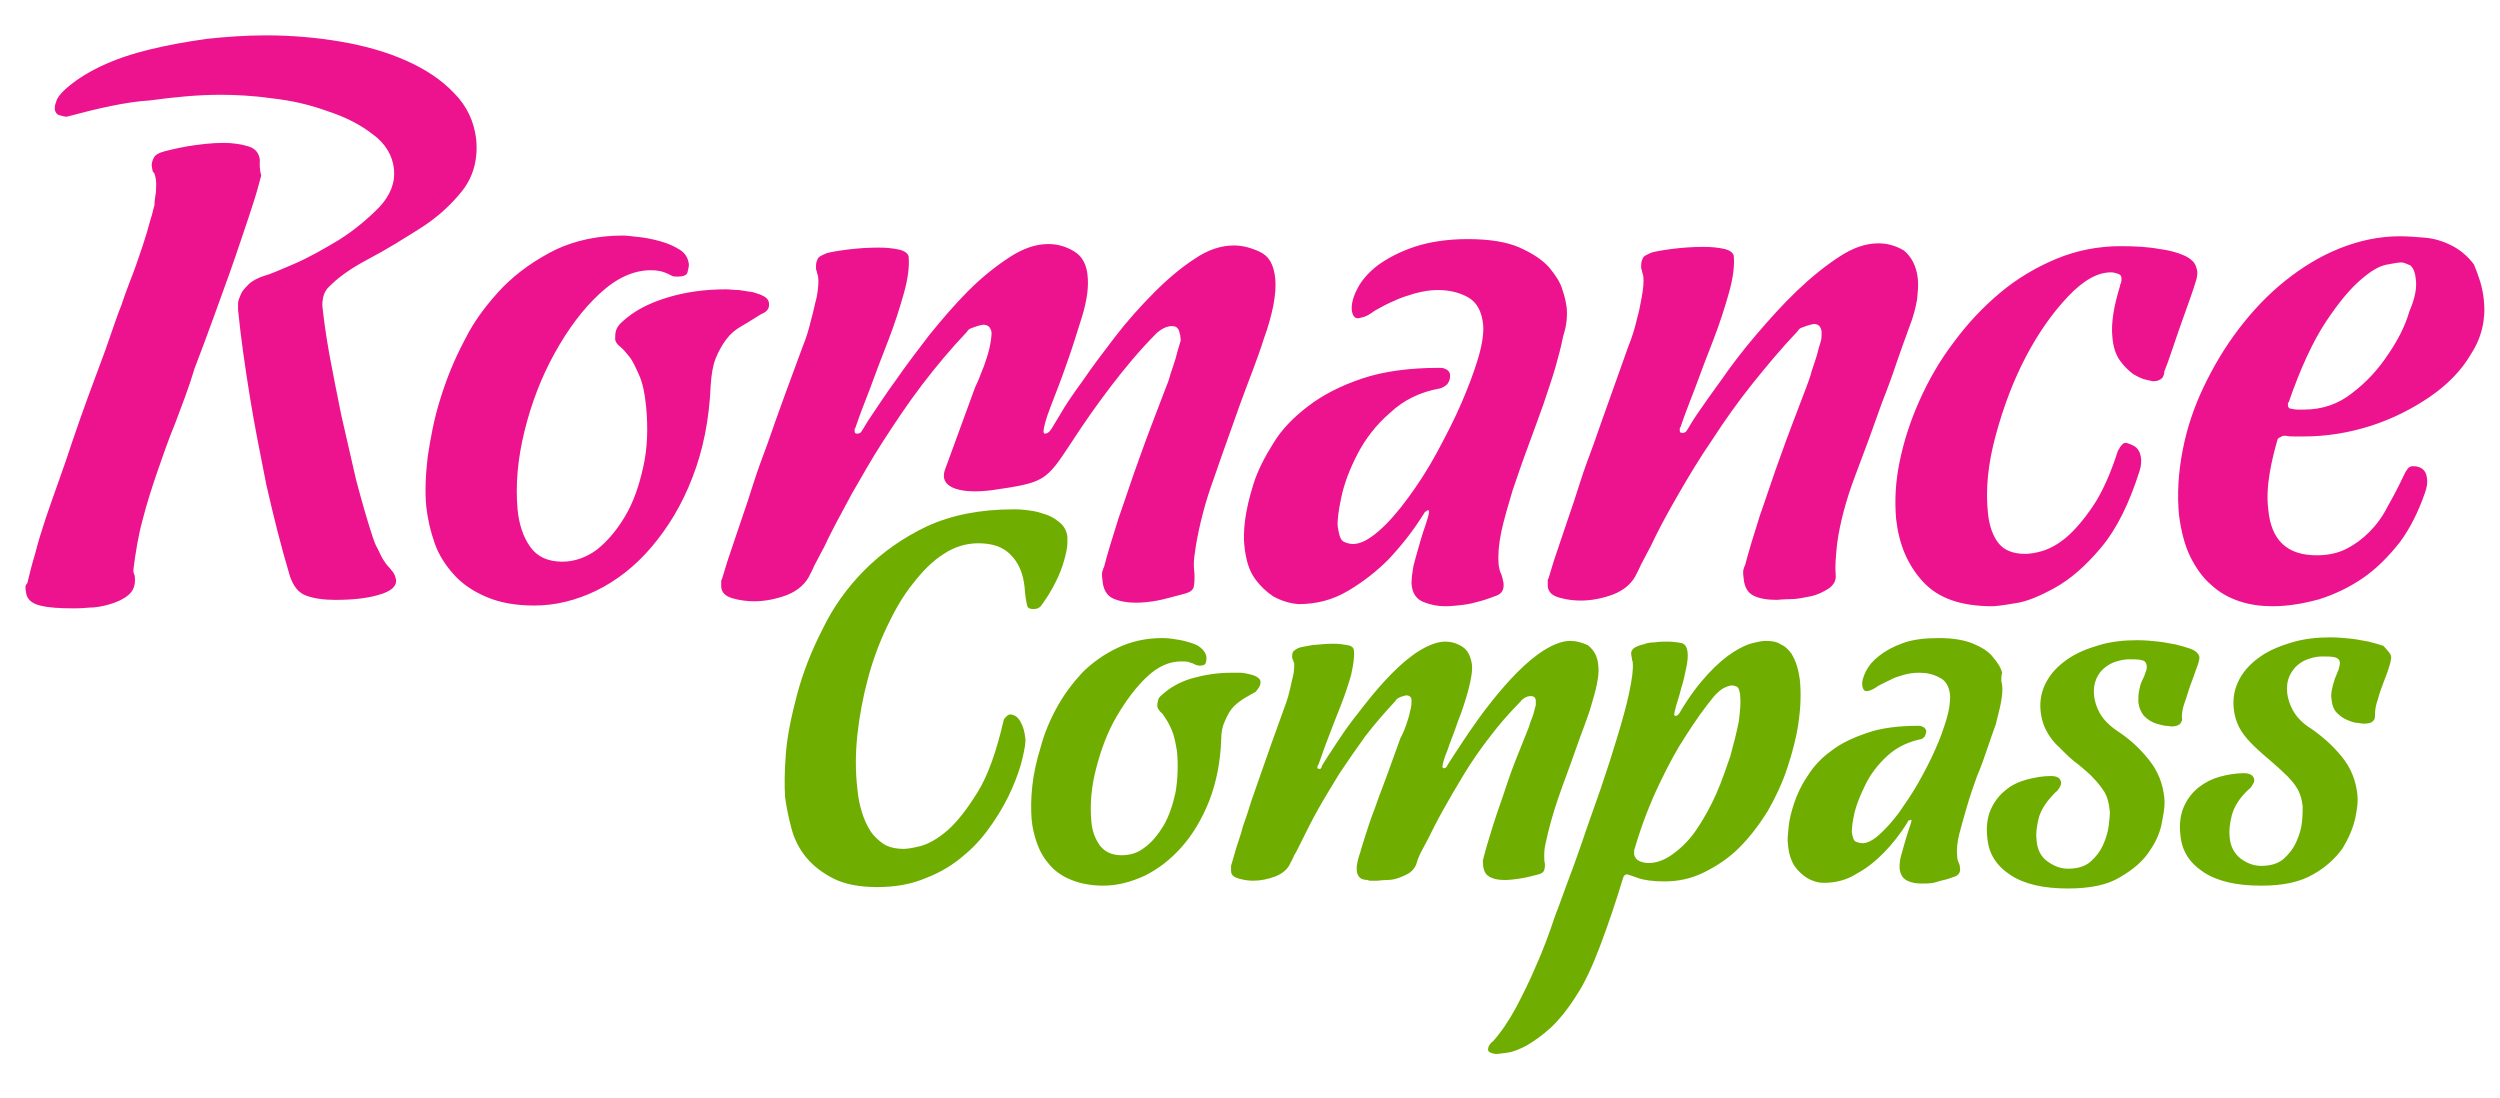 <?xml version="1.0" encoding="UTF-8"?> <svg xmlns="http://www.w3.org/2000/svg" width="164" height="72" viewBox="0 0 164 72" fill="none"> <path fill-rule="evenodd" clip-rule="evenodd" d="M31.234 9.095C31.372 10.441 31.049 11.601 30.312 12.53C29.575 13.458 28.654 14.293 27.548 14.989C26.443 15.685 25.337 16.381 24.185 16.984C23.034 17.588 22.112 18.237 21.467 18.933C21.329 19.119 21.237 19.305 21.191 19.537C21.145 19.769 21.145 19.908 21.145 20.001V20.047C21.237 20.929 21.375 21.95 21.606 23.249C21.836 24.502 22.112 25.848 22.389 27.24C22.711 28.632 23.034 30.071 23.356 31.463C23.725 32.855 24.093 34.154 24.462 35.268C24.554 35.547 24.646 35.779 24.784 36.011C24.876 36.196 24.968 36.428 25.107 36.66C25.245 36.892 25.383 37.078 25.567 37.264C25.613 37.31 25.66 37.403 25.752 37.495C25.798 37.542 25.844 37.635 25.89 37.727C25.936 37.82 25.936 37.913 25.982 38.006C26.028 38.47 25.66 38.795 24.83 39.027C24.047 39.259 23.08 39.352 21.974 39.352C21.237 39.352 20.592 39.259 20.085 39.073C19.579 38.888 19.256 38.47 19.026 37.82C18.427 35.825 17.92 33.783 17.459 31.741C17.045 29.653 16.676 27.797 16.4 26.08C16.078 24.084 15.801 22.182 15.617 20.326C15.617 20.233 15.617 20.093 15.617 19.908C15.617 19.722 15.709 19.537 15.801 19.305C15.893 19.073 16.078 18.887 16.308 18.655C16.538 18.423 16.907 18.237 17.321 18.098C17.69 18.005 18.335 17.727 19.302 17.309C20.27 16.892 21.237 16.335 22.25 15.731C23.264 15.082 24.093 14.386 24.876 13.597C25.613 12.808 25.936 11.973 25.844 11.091C25.752 10.209 25.291 9.42 24.462 8.817C23.633 8.167 22.619 7.657 21.467 7.286C20.316 6.868 19.118 6.59 17.828 6.45C16.538 6.265 15.386 6.218 14.419 6.218C13.037 6.218 11.517 6.358 9.812 6.59C8.292 6.682 6.449 7.1 4.376 7.657C4.238 7.657 4.1 7.611 3.916 7.564C3.731 7.518 3.639 7.378 3.593 7.193C3.593 7.054 3.593 6.868 3.685 6.682C3.731 6.45 3.916 6.218 4.192 5.94C4.837 5.337 5.62 4.826 6.588 4.362C7.555 3.898 8.661 3.527 9.812 3.248C10.964 2.97 12.208 2.738 13.544 2.552C14.834 2.413 16.124 2.32 17.459 2.32C19.118 2.32 20.776 2.46 22.389 2.738C24.001 3.016 25.429 3.434 26.673 3.991C27.917 4.548 28.976 5.244 29.806 6.126C30.635 6.961 31.096 7.982 31.234 9.095ZM17.045 10.488C16.999 10.07 16.768 9.745 16.308 9.606C15.847 9.467 15.294 9.374 14.695 9.374C13.866 9.374 13.083 9.467 12.254 9.606C11.471 9.745 10.964 9.884 10.78 9.931C10.411 10.024 10.181 10.163 10.089 10.348C9.997 10.534 9.951 10.673 9.951 10.859C9.997 11.137 9.997 11.277 10.089 11.323C10.135 11.369 10.181 11.508 10.227 11.787C10.273 12.065 10.227 12.344 10.227 12.622C10.181 12.901 10.135 13.179 10.135 13.458C10.043 13.736 9.997 14.061 9.904 14.293C9.72 14.989 9.536 15.592 9.352 16.149C9.167 16.66 8.983 17.263 8.753 17.866C8.522 18.469 8.246 19.165 7.97 20.001C7.647 20.79 7.325 21.811 6.91 22.971C6.127 25.059 5.39 27.054 4.745 28.957C4.469 29.792 4.192 30.628 3.87 31.509C3.547 32.391 3.271 33.226 2.994 34.015C2.718 34.85 2.488 35.593 2.303 36.335C2.073 37.078 1.935 37.681 1.797 38.238C1.751 38.284 1.751 38.331 1.704 38.377C1.658 38.424 1.658 38.609 1.704 38.841C1.751 39.305 2.073 39.584 2.626 39.723C3.179 39.862 3.916 39.908 4.791 39.908C4.975 39.908 5.344 39.908 5.804 39.862C6.265 39.862 6.772 39.769 7.233 39.63C7.693 39.491 8.108 39.305 8.43 39.027C8.753 38.748 8.891 38.377 8.845 37.867C8.845 37.82 8.845 37.727 8.799 37.681C8.799 37.635 8.753 37.588 8.753 37.495V37.356C8.891 36.242 9.075 35.129 9.352 34.108C9.628 33.041 9.951 32.02 10.319 30.952C10.688 29.885 11.056 28.818 11.517 27.704C11.931 26.59 12.392 25.43 12.761 24.177C13.636 21.903 14.373 19.815 15.064 17.913C15.34 17.124 15.617 16.335 15.893 15.499C16.17 14.71 16.4 13.968 16.63 13.272C16.861 12.576 16.999 12.019 17.137 11.508C16.999 11.044 17.045 10.673 17.045 10.488ZM50.444 19.908C50.444 19.722 50.306 19.537 50.121 19.444C49.891 19.305 49.661 19.258 49.384 19.165C49.108 19.119 48.785 19.073 48.463 19.026C48.14 19.026 47.864 18.98 47.634 18.98C46.206 18.98 44.916 19.165 43.718 19.537C42.52 19.908 41.553 20.418 40.816 21.114C40.585 21.3 40.447 21.532 40.401 21.718C40.355 21.903 40.355 22.089 40.355 22.228C40.355 22.414 40.493 22.599 40.678 22.739C40.862 22.878 41.046 23.11 41.276 23.388C41.507 23.667 41.691 24.084 41.921 24.595C42.152 25.105 42.29 25.755 42.382 26.637C42.52 28.075 42.474 29.421 42.198 30.628C41.921 31.88 41.553 32.948 41 33.876C40.447 34.804 39.848 35.5 39.157 36.057C38.466 36.567 37.683 36.846 36.9 36.846C35.933 36.846 35.242 36.521 34.781 35.871C34.32 35.222 34.044 34.386 33.952 33.412C33.813 31.834 33.952 30.117 34.412 28.261C34.873 26.405 35.518 24.734 36.393 23.156C37.269 21.578 38.236 20.279 39.342 19.258C40.447 18.237 41.553 17.727 42.705 17.727C43.027 17.727 43.257 17.773 43.442 17.82C43.58 17.866 43.718 17.913 43.81 17.959C43.902 18.005 43.994 18.052 44.087 18.098C44.179 18.145 44.317 18.145 44.455 18.145C44.824 18.145 45.054 18.052 45.1 17.866C45.146 17.68 45.192 17.495 45.192 17.356C45.146 16.938 44.962 16.613 44.593 16.381C44.225 16.149 43.81 15.963 43.303 15.824C42.797 15.685 42.336 15.592 41.875 15.546C41.415 15.499 41.092 15.453 40.862 15.453C39.203 15.453 37.729 15.778 36.439 16.381C35.149 17.031 33.998 17.82 32.984 18.841C32.017 19.861 31.142 20.975 30.497 22.275C29.806 23.574 29.299 24.827 28.884 26.173C28.47 27.472 28.239 28.771 28.055 29.978C27.917 31.184 27.871 32.298 27.963 33.226C28.055 34.062 28.239 34.85 28.516 35.639C28.792 36.428 29.253 37.124 29.806 37.727C30.358 38.331 31.049 38.795 31.925 39.166C32.8 39.537 33.813 39.723 35.057 39.723C36.393 39.723 37.775 39.398 39.111 38.748C40.447 38.099 41.691 37.124 42.751 35.871C43.81 34.618 44.731 33.133 45.422 31.324C46.114 29.56 46.528 27.518 46.62 25.291C46.666 24.595 46.758 23.992 46.943 23.527C47.127 23.063 47.357 22.646 47.634 22.275C47.91 21.903 48.233 21.625 48.647 21.393C49.062 21.161 49.476 20.882 49.937 20.604C50.306 20.465 50.49 20.233 50.444 19.908ZM83.658 18.284C83.704 18.794 83.658 19.397 83.52 20.093C83.382 20.743 83.198 21.439 82.921 22.182C82.691 22.924 82.415 23.667 82.138 24.409C81.862 25.152 81.585 25.848 81.355 26.497C80.802 28.075 80.203 29.699 79.65 31.324C79.052 32.948 78.683 34.433 78.453 35.779C78.361 36.335 78.315 36.753 78.315 37.031C78.315 37.31 78.361 37.542 78.361 37.82C78.361 38.006 78.361 38.238 78.315 38.47C78.269 38.702 78.084 38.841 77.762 38.934C77.025 39.12 76.426 39.305 75.919 39.398C75.412 39.491 74.952 39.537 74.491 39.537C73.938 39.537 73.431 39.444 73.017 39.259C72.602 39.073 72.372 38.656 72.326 38.099C72.28 37.774 72.28 37.542 72.326 37.449C72.372 37.356 72.372 37.263 72.418 37.217C72.648 36.335 72.971 35.268 73.385 33.969C73.846 32.669 74.261 31.37 74.721 30.117C75.228 28.678 75.827 27.147 76.426 25.569C76.564 25.244 76.702 24.873 76.794 24.502C76.886 24.224 77.025 23.852 77.117 23.527C77.209 23.156 77.301 22.831 77.393 22.553C77.439 22.414 77.485 22.275 77.439 22.182C77.439 22.089 77.439 21.996 77.393 21.903C77.347 21.578 77.209 21.393 76.886 21.393C76.61 21.393 76.38 21.486 76.103 21.671C75.965 21.764 75.873 21.857 75.827 21.903C74.767 22.971 73.8 24.131 72.879 25.337C71.957 26.544 71.082 27.797 70.299 29.003C68.594 31.602 68.548 31.648 65.047 32.159C63.251 32.391 61.5 32.112 62.007 30.767C62.606 29.142 63.251 27.379 63.942 25.477C63.942 25.477 63.988 25.337 64.126 25.059C64.264 24.78 64.356 24.456 64.54 24.038C64.679 23.62 64.817 23.249 64.909 22.831C65.001 22.414 65.047 22.089 65.047 21.811C65.001 21.486 64.817 21.3 64.494 21.3C64.218 21.346 63.942 21.439 63.711 21.532C63.573 21.578 63.481 21.671 63.435 21.764C62.375 22.878 61.408 24.038 60.486 25.244C59.565 26.451 58.736 27.704 57.953 28.91C57.17 30.117 56.525 31.277 55.88 32.391C55.281 33.505 54.774 34.433 54.359 35.268C54.221 35.547 54.083 35.871 53.945 36.103C53.807 36.382 53.669 36.614 53.53 36.892C53.392 37.124 53.3 37.403 53.162 37.635C52.885 38.284 52.333 38.748 51.642 39.027C50.904 39.305 50.167 39.444 49.476 39.444C49.062 39.444 48.601 39.398 48.094 39.259C47.588 39.12 47.357 38.888 47.311 38.516C47.311 38.331 47.311 38.238 47.311 38.145C47.311 38.099 47.311 38.006 47.357 38.006C47.495 37.588 47.634 37.031 47.864 36.382C48.094 35.732 48.325 34.99 48.601 34.201C48.877 33.412 49.154 32.577 49.43 31.695C49.707 30.813 50.029 29.978 50.352 29.096C51.043 27.101 51.826 24.966 52.655 22.739C52.885 22.182 53.07 21.578 53.208 20.975C53.346 20.511 53.438 20.001 53.576 19.49C53.669 18.98 53.715 18.516 53.669 18.145C53.623 17.959 53.576 17.866 53.576 17.773C53.53 17.727 53.53 17.634 53.53 17.541C53.53 17.356 53.53 17.216 53.623 17.031C53.669 16.845 53.899 16.752 54.221 16.613C54.359 16.567 54.82 16.474 55.511 16.381C56.248 16.288 56.939 16.242 57.63 16.242C58.137 16.242 58.598 16.288 59.012 16.381C59.381 16.474 59.611 16.66 59.611 16.892C59.657 17.495 59.565 18.284 59.289 19.258C59.012 20.233 58.69 21.254 58.275 22.321C57.861 23.388 57.446 24.456 57.078 25.477C56.663 26.544 56.34 27.379 56.11 28.075C56.064 28.122 56.064 28.122 56.064 28.168V28.307C56.064 28.4 56.11 28.447 56.248 28.447C56.34 28.447 56.433 28.4 56.479 28.354C56.525 28.307 56.525 28.261 56.571 28.214C56.617 28.168 56.801 27.797 57.216 27.194C57.63 26.59 58.137 25.801 58.782 24.92C59.427 23.992 60.164 23.017 60.947 21.996C61.776 20.975 62.606 20.001 63.481 19.119C64.356 18.237 65.278 17.495 66.199 16.892C67.12 16.288 67.949 16.01 68.779 16.01C69.331 16.01 69.884 16.149 70.437 16.474C70.99 16.799 71.312 17.356 71.358 18.237C71.404 18.887 71.312 19.676 70.99 20.743C70.667 21.764 70.345 22.831 69.976 23.852C69.608 24.92 69.239 25.848 68.917 26.683C68.594 27.518 68.456 28.075 68.456 28.307C68.456 28.4 68.502 28.447 68.548 28.447C68.686 28.447 68.825 28.354 68.917 28.214C68.963 28.168 69.147 27.843 69.516 27.24C69.884 26.59 70.391 25.848 71.036 24.966C71.635 24.084 72.372 23.11 73.155 22.089C73.938 21.068 74.814 20.093 75.689 19.212C76.564 18.33 77.439 17.588 78.361 16.984C79.236 16.381 80.111 16.103 80.94 16.103C81.493 16.103 82.046 16.242 82.645 16.52C83.244 16.799 83.566 17.356 83.658 18.284ZM102.776 20.186C102.73 19.908 102.684 19.537 102.5 19.026C102.362 18.516 102.039 18.052 101.625 17.541C101.164 17.031 100.519 16.613 99.69 16.242C98.861 15.871 97.709 15.685 96.281 15.685C94.945 15.685 93.747 15.871 92.78 16.195C91.812 16.52 91.029 16.938 90.384 17.402C89.785 17.866 89.325 18.377 89.048 18.933C88.772 19.444 88.634 19.954 88.68 20.372C88.726 20.697 88.864 20.882 89.094 20.882C89.14 20.882 89.279 20.836 89.463 20.79C89.647 20.743 89.877 20.604 90.2 20.372C90.615 20.14 91.029 19.908 91.49 19.722C91.858 19.537 92.319 19.397 92.78 19.258C93.287 19.119 93.793 19.026 94.3 19.026C95.037 19.026 95.682 19.165 96.281 19.49C96.88 19.815 97.202 20.418 97.294 21.3C97.34 21.811 97.248 22.553 96.972 23.481C96.695 24.409 96.327 25.384 95.866 26.451C95.406 27.518 94.853 28.586 94.254 29.699C93.655 30.813 93.01 31.788 92.365 32.669C91.72 33.551 91.075 34.294 90.43 34.85C89.785 35.407 89.233 35.686 88.772 35.686C88.588 35.686 88.357 35.639 88.173 35.547C87.943 35.454 87.85 35.129 87.758 34.572C87.712 34.154 87.805 33.505 87.989 32.623C88.173 31.741 88.542 30.767 89.048 29.792C89.555 28.818 90.246 27.89 91.167 27.101C92.043 26.265 93.148 25.709 94.484 25.477C94.623 25.43 94.807 25.337 94.945 25.198C95.083 25.012 95.129 24.827 95.129 24.641C95.129 24.409 94.991 24.27 94.761 24.177C94.623 24.131 94.53 24.131 94.392 24.131C92.457 24.131 90.753 24.363 89.371 24.827C87.989 25.291 86.791 25.894 85.824 26.637C84.856 27.379 84.073 28.168 83.52 29.096C82.967 29.978 82.507 30.86 82.23 31.741C81.954 32.623 81.77 33.412 81.677 34.108C81.585 34.85 81.585 35.407 81.631 35.779C81.724 36.753 81.954 37.449 82.322 37.959C82.691 38.47 83.106 38.841 83.52 39.12C84.027 39.398 84.58 39.584 85.179 39.63C86.376 39.63 87.436 39.352 88.449 38.748C89.463 38.145 90.338 37.449 91.075 36.707C91.904 35.825 92.688 34.85 93.379 33.737C93.425 33.644 93.471 33.597 93.517 33.551C93.563 33.551 93.609 33.505 93.655 33.458C93.701 33.458 93.747 33.505 93.747 33.551C93.747 33.644 93.701 33.876 93.563 34.294C93.425 34.665 93.287 35.129 93.148 35.593C93.01 36.057 92.872 36.567 92.734 37.078C92.642 37.588 92.596 37.959 92.596 38.284C92.642 38.934 92.918 39.305 93.379 39.491C93.839 39.676 94.3 39.769 94.807 39.769C95.221 39.769 95.59 39.723 96.004 39.676C96.373 39.63 96.742 39.537 97.064 39.444C97.433 39.352 97.801 39.212 98.17 39.073C98.538 38.934 98.676 38.656 98.63 38.238C98.584 38.006 98.538 37.82 98.492 37.681C98.4 37.542 98.354 37.31 98.308 37.031C98.262 36.428 98.308 35.732 98.492 34.85C98.676 34.015 98.953 33.087 99.229 32.159C99.552 31.231 99.874 30.256 100.243 29.282C100.611 28.307 100.934 27.379 101.256 26.497C101.533 25.662 101.809 24.873 102.039 24.084C102.224 23.435 102.408 22.739 102.546 22.043C102.776 21.346 102.822 20.743 102.776 20.186ZM125.81 18.284C125.856 18.701 125.81 19.119 125.764 19.63C125.672 20.14 125.534 20.743 125.257 21.439C124.981 22.182 124.704 22.971 124.428 23.759C124.152 24.595 123.829 25.477 123.461 26.405C122.908 27.982 122.309 29.607 121.71 31.184C121.111 32.762 120.697 34.294 120.512 35.686C120.42 36.567 120.374 37.217 120.42 37.681C120.466 38.099 120.282 38.377 119.96 38.609C119.591 38.841 119.222 39.027 118.762 39.12C118.301 39.212 117.886 39.305 117.426 39.305C116.965 39.305 116.689 39.352 116.551 39.352C115.906 39.352 115.399 39.259 115.03 39.073C114.662 38.888 114.431 38.516 114.385 37.959C114.339 37.635 114.339 37.403 114.385 37.31C114.431 37.217 114.431 37.124 114.478 37.078C114.708 36.196 115.03 35.129 115.445 33.83C115.906 32.53 116.32 31.231 116.781 29.978C117.288 28.539 117.887 27.008 118.485 25.43C118.624 25.059 118.762 24.688 118.854 24.316C118.946 24.038 119.084 23.667 119.176 23.342C119.269 22.971 119.361 22.646 119.453 22.367C119.499 22.182 119.499 21.996 119.499 21.764C119.453 21.439 119.315 21.254 118.992 21.254C118.716 21.3 118.439 21.393 118.209 21.486C118.071 21.532 117.979 21.625 117.933 21.718C116.873 22.831 115.906 23.992 114.938 25.198C113.971 26.405 113.095 27.658 112.312 28.864C111.483 30.071 110.792 31.231 110.147 32.344C109.502 33.458 108.995 34.386 108.581 35.222C108.443 35.5 108.304 35.825 108.166 36.057C108.028 36.335 107.89 36.567 107.752 36.846C107.613 37.078 107.521 37.356 107.383 37.588C107.107 38.238 106.554 38.702 105.863 38.98C105.126 39.259 104.389 39.398 103.698 39.398C103.283 39.398 102.822 39.352 102.316 39.212C101.809 39.073 101.579 38.841 101.533 38.47C101.533 38.284 101.533 38.192 101.533 38.099C101.533 38.052 101.533 37.959 101.579 37.959C101.717 37.542 101.855 36.985 102.085 36.335C102.316 35.686 102.546 34.943 102.822 34.154C103.099 33.365 103.375 32.53 103.652 31.648C103.928 30.767 104.251 29.931 104.573 29.05C105.264 27.054 106.047 24.92 106.83 22.692C107.061 22.135 107.245 21.532 107.383 20.929C107.521 20.465 107.613 19.954 107.706 19.444C107.798 18.933 107.844 18.469 107.798 18.098C107.752 17.913 107.706 17.82 107.706 17.727C107.66 17.68 107.66 17.588 107.66 17.495C107.66 17.309 107.66 17.17 107.752 16.984C107.798 16.799 108.028 16.706 108.351 16.567C108.489 16.52 108.949 16.427 109.64 16.335C110.378 16.242 111.069 16.195 111.76 16.195C112.266 16.195 112.727 16.242 113.142 16.335C113.51 16.427 113.74 16.613 113.74 16.845C113.786 17.448 113.694 18.237 113.418 19.212C113.142 20.186 112.819 21.207 112.404 22.275C111.99 23.342 111.575 24.409 111.207 25.43C110.792 26.497 110.47 27.333 110.239 28.029C110.193 28.075 110.193 28.075 110.193 28.122V28.261C110.193 28.354 110.239 28.4 110.378 28.4C110.47 28.4 110.562 28.354 110.608 28.307C110.654 28.261 110.654 28.214 110.7 28.168C110.746 28.122 110.93 27.75 111.345 27.147C111.76 26.544 112.312 25.755 112.957 24.873C113.602 23.945 114.339 22.971 115.215 21.95C116.09 20.929 116.965 19.954 117.886 19.073C118.808 18.191 119.729 17.448 120.651 16.845C121.572 16.242 122.401 15.963 123.23 15.963C123.783 15.963 124.336 16.103 124.889 16.427C125.395 16.845 125.718 17.448 125.81 18.284ZM144.145 17.82C144.099 17.541 144.007 17.263 143.776 17.077C143.684 16.984 143.546 16.892 143.454 16.845C142.993 16.613 142.394 16.427 141.657 16.335C140.92 16.195 140.045 16.149 139.124 16.149C137.649 16.149 136.221 16.427 134.885 16.984C133.549 17.541 132.306 18.284 131.2 19.212C130.094 20.14 129.081 21.207 128.16 22.46C127.238 23.667 126.501 24.966 125.902 26.312C125.303 27.658 124.889 28.957 124.612 30.303C124.336 31.648 124.29 32.855 124.382 34.015C124.566 35.686 125.119 37.031 126.133 38.145C127.146 39.259 128.666 39.769 130.693 39.769C130.878 39.769 131.338 39.723 132.121 39.584C132.904 39.491 133.78 39.12 134.793 38.563C135.807 38.006 136.82 37.124 137.834 35.918C138.847 34.711 139.676 33.041 140.367 30.86C140.46 30.581 140.46 30.303 140.46 30.117C140.413 29.653 140.229 29.375 139.953 29.235C139.676 29.096 139.492 29.05 139.446 29.05C139.308 29.05 139.216 29.142 139.077 29.328C139.031 29.421 138.985 29.514 138.939 29.56C138.433 31.138 137.88 32.344 137.281 33.226C136.682 34.108 136.083 34.804 135.53 35.268C134.978 35.732 134.425 36.011 133.964 36.15C133.503 36.289 133.089 36.335 132.858 36.335C132.075 36.335 131.476 36.103 131.108 35.639C130.739 35.175 130.509 34.526 130.417 33.737C130.233 32.112 130.417 30.395 130.924 28.539C131.43 26.683 132.075 24.966 132.904 23.388C133.734 21.811 134.655 20.511 135.669 19.444C136.682 18.377 137.603 17.866 138.479 17.866C138.663 17.866 138.801 17.913 138.939 17.959C139.078 18.005 139.17 18.098 139.17 18.237C139.17 18.33 139.17 18.469 139.124 18.608C139.078 18.655 139.077 18.701 139.077 18.748C138.663 20.093 138.479 21.207 138.571 22.089C138.617 22.739 138.801 23.296 139.077 23.667C139.354 24.038 139.63 24.316 139.953 24.548C140.275 24.734 140.552 24.873 140.828 24.92C141.058 24.966 141.243 25.012 141.243 25.012C141.519 25.012 141.749 24.92 141.888 24.734C141.934 24.641 141.98 24.502 141.98 24.363C142.118 24.038 142.302 23.527 142.533 22.831C142.763 22.135 142.993 21.486 143.224 20.836C143.5 20.047 143.822 19.212 144.099 18.284C144.145 18.052 144.145 17.913 144.145 17.82ZM162.94 19.676C163.079 20.929 162.802 22.135 162.111 23.203C161.466 24.316 160.545 25.244 159.393 26.033C158.242 26.822 156.952 27.472 155.524 27.936C154.049 28.4 152.621 28.632 151.101 28.632C150.917 28.632 150.733 28.632 150.548 28.632C150.364 28.632 150.134 28.632 149.949 28.586C149.811 28.586 149.719 28.586 149.673 28.632C149.627 28.678 149.581 28.678 149.489 28.725C149.443 28.771 149.397 28.818 149.397 28.864C149.212 29.514 149.028 30.21 148.89 31.045C148.752 31.88 148.706 32.669 148.798 33.412C148.982 35.454 150.042 36.428 151.976 36.428C152.713 36.428 153.358 36.289 153.911 36.011C154.464 35.732 154.971 35.361 155.431 34.897C155.892 34.433 156.307 33.876 156.629 33.226C156.998 32.577 157.366 31.88 157.735 31.092C157.781 31.045 157.781 30.952 157.873 30.86C157.965 30.674 158.103 30.581 158.288 30.581C158.84 30.581 159.163 30.86 159.209 31.37C159.255 31.648 159.209 31.973 159.071 32.344C158.656 33.551 158.103 34.665 157.412 35.593C156.675 36.521 155.892 37.31 155.017 37.913C154.142 38.516 153.174 38.98 152.161 39.305C151.147 39.584 150.134 39.769 149.074 39.769C148.337 39.769 147.6 39.676 146.909 39.444C146.218 39.212 145.619 38.888 145.066 38.377C144.513 37.913 144.053 37.263 143.684 36.521C143.316 35.779 143.085 34.85 142.947 33.83C142.809 32.437 142.901 30.999 143.178 29.56C143.454 28.122 143.915 26.73 144.56 25.384C145.204 24.038 145.942 22.785 146.863 21.578C147.784 20.372 148.752 19.351 149.903 18.423C151.009 17.541 152.207 16.799 153.497 16.288C154.786 15.778 156.076 15.499 157.458 15.499C157.919 15.499 158.472 15.546 159.071 15.592C159.67 15.639 160.269 15.824 160.821 16.103C161.374 16.381 161.881 16.799 162.295 17.356C162.572 18.052 162.848 18.748 162.94 19.676ZM158.472 18.284C158.426 17.82 158.288 17.541 158.103 17.402C157.873 17.309 157.689 17.216 157.551 17.216C157.366 17.216 157.044 17.263 156.583 17.356C156.076 17.448 155.524 17.773 154.833 18.377C154.142 18.98 153.404 19.861 152.575 21.114C151.746 22.367 150.917 24.131 150.134 26.405C150.088 26.405 150.088 26.405 150.088 26.451V26.59C150.088 26.73 150.18 26.822 150.364 26.822C150.548 26.869 150.686 26.869 150.779 26.869C150.917 26.869 151.009 26.869 151.147 26.869C152.345 26.869 153.404 26.497 154.28 25.801C155.201 25.105 155.984 24.27 156.629 23.296C157.274 22.367 157.781 21.393 158.057 20.418C158.426 19.583 158.564 18.841 158.472 18.284Z" fill="#ED138E"></path> <path fill-rule="evenodd" clip-rule="evenodd" d="M70.022 35.221C70.022 35.221 70.022 35.361 70.022 35.593C70.022 35.825 69.976 36.103 69.884 36.474C69.792 36.846 69.654 37.31 69.424 37.82C69.193 38.331 68.871 38.934 68.41 39.584C68.364 39.63 68.318 39.723 68.272 39.769C68.18 39.862 68.042 39.955 67.811 39.955C67.581 39.955 67.443 39.908 67.397 39.769C67.351 39.63 67.258 39.212 67.212 38.516C67.12 37.588 66.798 36.892 66.291 36.382C65.784 35.871 65.093 35.639 64.172 35.639C63.389 35.639 62.606 35.871 61.915 36.335C61.178 36.799 60.533 37.449 59.888 38.284C59.243 39.073 58.69 40.048 58.183 41.115C57.676 42.182 57.262 43.296 56.939 44.503C56.617 45.709 56.386 46.916 56.248 48.169C56.11 49.422 56.11 50.628 56.248 51.788C56.294 52.299 56.386 52.763 56.525 53.227C56.663 53.691 56.847 54.108 57.078 54.48C57.308 54.851 57.63 55.129 57.953 55.361C58.321 55.593 58.782 55.686 59.289 55.686C59.473 55.686 59.842 55.64 60.394 55.501C60.901 55.361 61.5 55.037 62.145 54.48C62.79 53.923 63.435 53.088 64.126 51.974C64.817 50.86 65.37 49.282 65.83 47.287C65.83 47.24 65.876 47.148 65.922 47.101C65.969 47.055 66.015 47.008 66.061 46.962C66.107 46.916 66.199 46.869 66.245 46.869C66.521 46.869 66.752 47.008 66.936 47.333C67.12 47.658 67.212 47.983 67.258 48.401C67.305 48.679 67.212 49.143 67.074 49.746C66.936 50.35 66.706 50.999 66.383 51.742C66.061 52.484 65.646 53.227 65.139 53.969C64.633 54.712 64.034 55.454 63.297 56.057C62.56 56.707 61.73 57.218 60.763 57.589C59.795 58.007 58.736 58.192 57.538 58.192C56.386 58.192 55.419 58.007 54.682 57.635C53.945 57.264 53.346 56.8 52.885 56.243C52.425 55.686 52.102 55.037 51.918 54.34C51.734 53.644 51.596 52.995 51.503 52.299C51.457 51.603 51.457 50.675 51.55 49.468C51.642 48.261 51.918 46.962 52.286 45.57C52.655 44.178 53.208 42.739 53.945 41.301C54.636 39.862 55.557 38.563 56.709 37.403C57.861 36.242 59.243 35.268 60.809 34.526C62.421 33.783 64.31 33.412 66.521 33.412C66.66 33.412 66.936 33.412 67.305 33.458C67.673 33.505 68.042 33.551 68.41 33.69C68.779 33.783 69.147 33.969 69.424 34.201C69.792 34.479 69.976 34.804 70.022 35.221ZM82.691 44.735C82.691 44.595 82.599 44.503 82.461 44.41C82.323 44.317 82.138 44.271 81.954 44.224C81.77 44.178 81.539 44.131 81.355 44.131C81.125 44.131 80.941 44.131 80.802 44.131C79.835 44.131 79.006 44.271 78.176 44.503C77.393 44.735 76.748 45.106 76.242 45.57C76.057 45.709 75.965 45.848 75.965 45.988C75.919 46.127 75.919 46.22 75.919 46.312C75.919 46.452 76.011 46.544 76.103 46.684C76.242 46.776 76.334 46.916 76.472 47.148C76.61 47.333 76.748 47.612 76.886 47.937C77.025 48.261 77.117 48.725 77.209 49.282C77.301 50.257 77.255 51.139 77.117 51.974C76.933 52.809 76.702 53.505 76.334 54.155C75.965 54.758 75.551 55.269 75.09 55.593C74.629 55.965 74.123 56.104 73.57 56.104C72.925 56.104 72.464 55.872 72.142 55.454C71.819 54.99 71.635 54.48 71.589 53.83C71.497 52.763 71.589 51.603 71.911 50.396C72.234 49.143 72.648 48.029 73.247 47.008C73.846 45.988 74.491 45.106 75.228 44.41C75.965 43.714 76.702 43.389 77.485 43.389C77.716 43.389 77.854 43.389 77.992 43.435C78.084 43.482 78.176 43.482 78.269 43.528C78.315 43.575 78.407 43.575 78.453 43.621C78.499 43.621 78.591 43.667 78.683 43.667C78.913 43.667 79.052 43.621 79.098 43.482C79.144 43.343 79.144 43.25 79.144 43.11C79.098 42.832 78.96 42.646 78.729 42.461C78.499 42.275 78.176 42.182 77.854 42.09C77.531 41.997 77.209 41.95 76.886 41.904C76.564 41.858 76.334 41.858 76.242 41.858C75.136 41.858 74.169 42.09 73.293 42.507C72.418 42.925 71.635 43.482 70.99 44.131C70.345 44.827 69.792 45.57 69.332 46.405C68.871 47.24 68.502 48.122 68.272 49.004C67.996 49.886 67.811 50.721 67.719 51.556C67.627 52.392 67.627 53.088 67.673 53.737C67.719 54.294 67.857 54.851 68.042 55.361C68.226 55.872 68.502 56.336 68.871 56.754C69.239 57.171 69.7 57.496 70.299 57.728C70.852 57.96 71.589 58.099 72.372 58.099C73.293 58.099 74.169 57.867 75.09 57.45C76.011 56.986 76.794 56.382 77.531 55.547C78.269 54.712 78.867 53.691 79.328 52.531C79.789 51.324 80.065 49.978 80.111 48.493C80.111 48.029 80.203 47.612 80.342 47.333C80.48 47.008 80.618 46.73 80.802 46.498C80.987 46.266 81.217 46.08 81.493 45.895C81.77 45.709 82.046 45.57 82.369 45.384C82.599 45.106 82.691 44.967 82.691 44.735ZM104.849 43.667C104.896 44.038 104.849 44.41 104.757 44.874C104.665 45.338 104.527 45.802 104.389 46.266C104.251 46.776 104.066 47.24 103.882 47.751C103.698 48.261 103.514 48.725 103.375 49.143C103.007 50.21 102.592 51.278 102.224 52.345C101.855 53.412 101.579 54.433 101.394 55.315C101.302 55.686 101.302 55.965 101.302 56.15C101.302 56.336 101.302 56.522 101.348 56.661C101.348 56.8 101.348 56.939 101.302 57.078C101.256 57.218 101.118 57.31 100.934 57.357C100.427 57.496 100.012 57.589 99.69 57.635C99.367 57.682 99.045 57.728 98.722 57.728C98.354 57.728 98.031 57.682 97.755 57.542C97.479 57.403 97.341 57.171 97.294 56.8C97.294 56.568 97.248 56.429 97.294 56.382C97.294 56.336 97.341 56.243 97.341 56.197C97.479 55.64 97.709 54.897 97.985 54.016C98.262 53.134 98.584 52.299 98.861 51.417C99.183 50.443 99.598 49.422 100.012 48.401C100.105 48.169 100.197 47.937 100.289 47.705C100.335 47.519 100.427 47.287 100.519 47.055C100.611 46.823 100.657 46.591 100.703 46.405C100.749 46.312 100.749 46.22 100.749 46.173C100.749 46.08 100.749 46.034 100.749 45.988C100.749 45.755 100.611 45.663 100.427 45.663C100.243 45.663 100.105 45.709 99.92 45.848C99.828 45.895 99.782 45.988 99.736 46.034C99.045 46.73 98.354 47.519 97.755 48.308C97.11 49.143 96.557 49.932 96.051 50.767C95.544 51.603 95.083 52.392 94.669 53.134C94.254 53.877 93.931 54.526 93.655 55.083C93.563 55.269 93.425 55.501 93.333 55.686C93.148 56.011 93.01 56.336 92.918 56.661C92.826 56.939 92.642 57.125 92.457 57.264C92.227 57.403 91.997 57.496 91.766 57.589C91.49 57.682 91.26 57.728 90.983 57.728C90.707 57.728 90.476 57.775 90.292 57.775H89.878C89.832 57.775 89.785 57.775 89.739 57.728C89.417 57.728 89.233 57.635 89.141 57.496C89.048 57.357 89.002 57.218 89.002 57.078V56.893C89.002 56.893 89.002 56.846 89.002 56.8C89.048 56.568 89.094 56.289 89.233 55.918C89.325 55.547 89.463 55.176 89.601 54.712C89.739 54.294 89.878 53.83 90.062 53.366C90.246 52.902 90.384 52.438 90.569 51.974C90.983 50.907 91.398 49.7 91.859 48.447C91.859 48.447 91.904 48.354 91.997 48.169C92.089 47.983 92.181 47.751 92.273 47.472C92.365 47.194 92.457 46.916 92.503 46.637C92.596 46.359 92.596 46.127 92.596 45.941C92.596 45.709 92.457 45.616 92.227 45.616C92.043 45.663 91.859 45.709 91.72 45.802C91.628 45.848 91.582 45.895 91.536 45.988C90.845 46.73 90.2 47.472 89.555 48.308C88.956 49.143 88.403 49.932 87.851 50.767C87.344 51.603 86.883 52.345 86.469 53.088C86.054 53.83 85.731 54.48 85.455 55.037C85.363 55.222 85.271 55.408 85.179 55.593C85.087 55.779 84.994 55.965 84.902 56.104C84.81 56.289 84.764 56.429 84.672 56.568C84.488 57.032 84.119 57.31 83.659 57.496C83.152 57.682 82.691 57.775 82.184 57.775C81.908 57.775 81.585 57.728 81.263 57.635C80.941 57.542 80.756 57.403 80.756 57.125C80.756 57.032 80.756 56.939 80.756 56.893C80.756 56.846 80.756 56.8 80.756 56.8C80.848 56.522 80.941 56.15 81.079 55.686C81.217 55.222 81.401 54.758 81.539 54.201C81.724 53.691 81.908 53.134 82.092 52.531C82.276 51.974 82.507 51.371 82.691 50.814C83.152 49.468 83.659 48.076 84.211 46.544C84.35 46.173 84.488 45.802 84.58 45.384C84.672 45.059 84.718 44.735 84.81 44.41C84.902 44.038 84.902 43.76 84.902 43.528C84.856 43.435 84.856 43.343 84.81 43.296C84.81 43.25 84.764 43.203 84.764 43.11C84.764 43.018 84.764 42.878 84.81 42.786C84.856 42.693 84.994 42.6 85.179 42.507C85.271 42.461 85.593 42.414 86.054 42.322C86.515 42.275 87.021 42.229 87.482 42.229C87.851 42.229 88.127 42.275 88.403 42.322C88.68 42.368 88.818 42.507 88.818 42.693C88.864 43.11 88.772 43.621 88.634 44.271C88.45 44.92 88.219 45.616 87.943 46.312C87.666 47.008 87.39 47.705 87.114 48.447C86.837 49.143 86.653 49.746 86.469 50.21L86.422 50.257V50.35C86.422 50.396 86.469 50.443 86.515 50.443C86.561 50.443 86.653 50.443 86.653 50.396C86.653 50.396 86.699 50.35 86.699 50.303C86.699 50.257 86.837 50.025 87.114 49.607C87.39 49.19 87.712 48.679 88.127 48.076C88.542 47.472 89.048 46.823 89.601 46.127C90.154 45.431 90.707 44.781 91.306 44.178C91.904 43.575 92.503 43.064 93.102 42.693C93.701 42.322 94.3 42.09 94.807 42.09C95.175 42.09 95.544 42.182 95.912 42.414C96.281 42.646 96.465 43.018 96.557 43.575C96.603 43.992 96.511 44.549 96.327 45.245C96.143 45.941 95.912 46.637 95.636 47.333C95.406 48.029 95.129 48.679 94.945 49.236C94.715 49.793 94.623 50.164 94.623 50.303C94.623 50.35 94.669 50.396 94.715 50.396C94.807 50.396 94.899 50.35 94.945 50.21C94.945 50.21 95.083 49.978 95.36 49.561C95.636 49.143 95.959 48.633 96.373 48.029C96.788 47.426 97.248 46.776 97.801 46.08C98.354 45.384 98.907 44.735 99.506 44.131C100.105 43.528 100.703 43.018 101.302 42.646C101.901 42.275 102.5 42.043 103.007 42.043C103.375 42.043 103.744 42.136 104.158 42.322C104.573 42.646 104.803 43.064 104.849 43.667ZM118.071 44.595C118.025 44.317 117.979 43.992 117.887 43.714C117.794 43.389 117.656 43.11 117.518 42.878C117.334 42.646 117.149 42.414 116.827 42.275C116.551 42.09 116.228 42.043 115.814 42.043C115.629 42.043 115.353 42.09 114.984 42.182C114.616 42.275 114.201 42.461 113.694 42.786C113.188 43.11 112.635 43.575 112.036 44.224C111.437 44.874 110.792 45.709 110.147 46.823C110.055 46.916 110.009 46.962 109.917 46.962C109.871 46.962 109.825 46.916 109.825 46.869C109.825 46.823 109.871 46.591 109.963 46.266C110.055 45.941 110.193 45.57 110.285 45.152C110.424 44.735 110.516 44.317 110.608 43.853C110.7 43.435 110.746 43.064 110.7 42.739C110.654 42.414 110.516 42.229 110.285 42.182C110.055 42.136 109.733 42.09 109.364 42.09C109.134 42.09 108.857 42.09 108.581 42.136C108.305 42.136 108.028 42.182 107.798 42.275C107.567 42.322 107.337 42.414 107.199 42.507C107.061 42.6 106.969 42.786 107.015 42.971C107.015 43.064 107.061 43.157 107.061 43.25C107.061 43.343 107.107 43.389 107.107 43.435C107.153 43.899 107.061 44.549 106.876 45.431C106.692 46.312 106.416 47.287 106.093 48.354C105.771 49.422 105.402 50.582 104.988 51.788C104.573 52.995 104.158 54.108 103.79 55.222C103.421 56.289 103.053 57.31 102.73 58.146C102.408 59.027 102.178 59.677 101.993 60.141C101.625 61.255 101.21 62.369 100.749 63.389C100.381 64.271 99.92 65.199 99.46 66.081C98.953 67.009 98.446 67.752 97.939 68.308C97.893 68.355 97.801 68.401 97.755 68.494C97.663 68.587 97.617 68.726 97.617 68.865C97.617 69.005 97.801 69.097 98.124 69.144C98.262 69.144 98.538 69.097 98.907 69.051C99.275 69.005 99.69 68.819 100.151 68.587C100.611 68.308 101.164 67.937 101.717 67.427C102.27 66.916 102.869 66.174 103.421 65.292C103.974 64.457 104.481 63.343 104.988 61.997C105.494 60.652 106.001 59.167 106.462 57.635C106.508 57.45 106.6 57.357 106.738 57.357C106.784 57.357 107.015 57.45 107.429 57.589C107.798 57.728 108.397 57.821 109.18 57.821C110.101 57.821 110.976 57.635 111.806 57.218C112.635 56.8 113.418 56.289 114.109 55.593C114.8 54.897 115.399 54.108 115.952 53.227C116.458 52.345 116.919 51.371 117.242 50.396C117.564 49.422 117.84 48.401 117.979 47.426C118.117 46.498 118.163 45.523 118.071 44.595ZM114.155 45.663C114.201 46.08 114.155 46.637 114.063 47.333C113.925 48.029 113.74 48.772 113.51 49.607C113.234 50.396 112.957 51.231 112.589 52.067C112.22 52.902 111.806 53.644 111.345 54.34C110.884 55.037 110.378 55.547 109.825 55.965C109.272 56.382 108.719 56.614 108.166 56.614C107.936 56.614 107.706 56.568 107.521 56.475C107.337 56.382 107.245 56.243 107.199 56.057C107.199 55.918 107.199 55.825 107.199 55.779L107.245 55.64C107.706 54.062 108.258 52.67 108.857 51.417C109.456 50.164 110.009 49.143 110.562 48.308C111.207 47.287 111.806 46.452 112.451 45.663C112.727 45.384 112.911 45.199 113.142 45.106C113.326 45.013 113.51 44.967 113.602 44.967C113.833 44.967 114.017 45.059 114.063 45.199C114.109 45.338 114.155 45.477 114.155 45.663ZM131.338 44.92C131.384 45.291 131.338 45.663 131.246 46.173C131.154 46.637 131.016 47.101 130.924 47.519C130.739 48.029 130.555 48.54 130.371 49.097C130.187 49.654 129.956 50.303 129.68 50.953C129.449 51.603 129.219 52.252 129.035 52.902C128.851 53.552 128.666 54.155 128.528 54.712C128.39 55.269 128.344 55.779 128.39 56.15C128.39 56.336 128.436 56.475 128.482 56.568C128.528 56.661 128.574 56.8 128.574 56.939C128.62 57.218 128.482 57.403 128.252 57.496C127.975 57.589 127.745 57.682 127.515 57.728C127.284 57.775 127.054 57.867 126.824 57.914C126.547 57.96 126.317 57.96 126.04 57.96C125.718 57.96 125.396 57.914 125.119 57.775C124.843 57.635 124.658 57.403 124.612 56.939C124.612 56.754 124.612 56.475 124.705 56.15C124.797 55.825 124.889 55.501 124.981 55.176C125.073 54.851 125.165 54.572 125.257 54.294C125.349 54.062 125.396 53.877 125.396 53.83C125.396 53.784 125.349 53.784 125.303 53.784C125.303 53.784 125.257 53.83 125.211 53.83C125.165 53.83 125.165 53.877 125.119 53.969C124.658 54.712 124.106 55.408 123.553 55.965C123.046 56.475 122.493 56.939 121.802 57.31C121.157 57.728 120.42 57.914 119.637 57.914C119.223 57.914 118.854 57.775 118.531 57.589C118.255 57.403 117.979 57.171 117.748 56.846C117.518 56.522 117.334 56.011 117.288 55.361C117.242 55.083 117.288 54.712 117.334 54.248C117.38 53.737 117.518 53.227 117.702 52.67C117.887 52.113 118.163 51.51 118.578 50.907C118.946 50.303 119.453 49.746 120.098 49.282C120.743 48.772 121.526 48.401 122.493 48.076C123.415 47.751 124.566 47.612 125.856 47.612C125.902 47.612 125.994 47.612 126.087 47.658C126.225 47.705 126.317 47.797 126.363 47.937C126.363 48.076 126.317 48.169 126.271 48.308C126.179 48.401 126.087 48.493 125.994 48.493C125.119 48.679 124.382 49.05 123.783 49.607C123.184 50.164 122.724 50.767 122.401 51.417C122.079 52.067 121.802 52.716 121.664 53.273C121.526 53.877 121.48 54.294 121.48 54.572C121.526 54.944 121.618 55.176 121.756 55.222C121.894 55.269 122.033 55.315 122.171 55.315C122.493 55.315 122.862 55.129 123.276 54.758C123.691 54.387 124.152 53.877 124.566 53.32C124.981 52.716 125.442 52.067 125.856 51.324C126.271 50.582 126.639 49.886 126.962 49.143C127.284 48.447 127.515 47.751 127.699 47.148C127.883 46.544 127.929 46.034 127.929 45.663C127.883 45.059 127.653 44.642 127.238 44.456C126.824 44.224 126.409 44.131 125.902 44.131C125.534 44.131 125.211 44.178 124.889 44.271C124.566 44.363 124.244 44.456 124.014 44.595C123.737 44.735 123.415 44.874 123.184 45.013C123 45.152 122.816 45.245 122.678 45.291C122.539 45.338 122.493 45.338 122.447 45.338C122.309 45.338 122.217 45.245 122.171 45.013C122.125 44.735 122.217 44.41 122.401 44.038C122.585 43.667 122.862 43.343 123.276 43.018C123.691 42.693 124.198 42.414 124.843 42.182C125.488 41.95 126.271 41.858 127.192 41.858C128.16 41.858 128.897 41.997 129.449 42.229C130.002 42.461 130.463 42.739 130.739 43.11C131.016 43.435 131.246 43.76 131.338 44.131C131.246 44.503 131.292 44.781 131.338 44.92ZM144.283 43.11C144.237 42.878 144.053 42.693 143.684 42.554C143.408 42.461 143.085 42.368 142.717 42.275C142.394 42.229 142.026 42.136 141.611 42.09C141.197 42.043 140.69 41.997 140.183 41.997C139.308 41.997 138.479 42.09 137.696 42.322C136.912 42.554 136.221 42.832 135.622 43.25C135.024 43.667 134.563 44.131 134.24 44.735C133.918 45.338 133.78 45.988 133.872 46.73C133.918 47.101 134.01 47.472 134.194 47.844C134.379 48.215 134.655 48.633 135.07 49.004C135.53 49.468 135.945 49.886 136.36 50.164C136.728 50.489 137.097 50.767 137.373 51.092C137.649 51.371 137.88 51.695 138.064 51.974C138.248 52.299 138.34 52.67 138.387 53.088C138.433 53.32 138.387 53.691 138.34 54.108C138.294 54.526 138.156 54.99 137.972 55.408C137.788 55.825 137.511 56.197 137.143 56.522C136.774 56.846 136.267 56.986 135.669 56.986C135.208 56.986 134.793 56.846 134.333 56.522C133.872 56.197 133.642 55.733 133.596 55.083C133.549 54.712 133.596 54.248 133.734 53.691C133.872 53.134 134.24 52.577 134.839 51.974C134.885 51.927 134.978 51.881 135.024 51.788C135.07 51.742 135.116 51.649 135.162 51.556C135.208 51.463 135.208 51.417 135.208 51.324C135.162 51.046 134.978 50.907 134.517 50.907C134.01 50.907 133.503 50.999 132.951 51.139C132.444 51.278 131.937 51.51 131.569 51.835C131.154 52.16 130.831 52.577 130.601 53.088C130.371 53.598 130.279 54.248 130.371 54.99C130.463 56.011 130.97 56.8 131.891 57.403C132.812 58.007 134.056 58.285 135.669 58.285C137.097 58.285 138.248 58.053 139.078 57.542C139.953 57.032 140.598 56.475 141.012 55.825C141.473 55.176 141.749 54.48 141.842 53.83C141.98 53.18 142.026 52.67 141.98 52.345C141.888 51.417 141.565 50.582 140.966 49.839C140.367 49.097 139.723 48.493 138.939 47.983C138.387 47.612 137.972 47.194 137.742 46.776C137.511 46.359 137.419 45.988 137.373 45.663C137.327 45.245 137.373 44.874 137.511 44.549C137.649 44.224 137.834 43.992 138.064 43.806C138.294 43.621 138.525 43.482 138.847 43.389C139.124 43.296 139.446 43.25 139.676 43.25C139.999 43.25 140.229 43.25 140.46 43.296C140.69 43.343 140.782 43.435 140.828 43.667C140.828 43.806 140.828 43.946 140.736 44.131C140.69 44.317 140.598 44.503 140.506 44.688C140.414 44.874 140.367 45.106 140.321 45.338C140.275 45.57 140.275 45.802 140.275 46.034C140.321 46.452 140.46 46.73 140.644 46.962C140.874 47.194 141.105 47.333 141.335 47.426C141.565 47.519 141.842 47.565 142.026 47.612C142.256 47.612 142.394 47.658 142.44 47.658C142.763 47.658 142.993 47.565 143.085 47.38C143.131 47.287 143.178 47.194 143.131 47.055C143.131 46.776 143.178 46.452 143.316 46.08C143.454 45.709 143.546 45.338 143.684 44.967C143.823 44.595 143.961 44.224 144.053 43.946C144.237 43.482 144.283 43.25 144.283 43.11ZM156.86 43.11C156.86 43.25 156.814 43.482 156.721 43.76C156.629 44.085 156.491 44.41 156.353 44.781C156.215 45.152 156.076 45.523 155.984 45.895C155.846 46.266 155.8 46.591 155.8 46.869C155.8 47.008 155.8 47.101 155.754 47.194C155.662 47.38 155.431 47.472 155.109 47.472C155.063 47.472 154.925 47.472 154.694 47.426C154.464 47.426 154.234 47.333 154.003 47.24C153.773 47.148 153.543 47.008 153.312 46.776C153.082 46.544 152.99 46.266 152.944 45.848C152.898 45.616 152.944 45.384 152.99 45.152C153.036 44.92 153.128 44.688 153.174 44.503C153.266 44.317 153.312 44.131 153.405 43.946C153.451 43.76 153.497 43.621 153.497 43.482C153.497 43.296 153.358 43.157 153.128 43.11C152.898 43.064 152.667 43.064 152.345 43.064C152.069 43.064 151.792 43.11 151.516 43.203C151.193 43.296 150.963 43.435 150.733 43.621C150.502 43.806 150.318 44.085 150.18 44.363C150.042 44.688 149.996 45.059 150.042 45.477C150.088 45.802 150.18 46.173 150.41 46.591C150.64 47.008 151.009 47.426 151.608 47.797C152.345 48.308 153.036 48.911 153.635 49.654C154.234 50.396 154.556 51.231 154.648 52.16C154.694 52.484 154.648 52.995 154.51 53.644C154.372 54.294 154.096 54.944 153.681 55.64C153.22 56.289 152.575 56.893 151.746 57.357C150.871 57.867 149.765 58.099 148.337 58.099C146.725 58.099 145.481 57.821 144.56 57.218C143.638 56.614 143.131 55.825 143.039 54.805C142.947 54.062 143.039 53.412 143.27 52.902C143.5 52.392 143.823 51.974 144.237 51.649C144.652 51.324 145.112 51.092 145.619 50.953C146.126 50.814 146.679 50.721 147.185 50.721C147.6 50.721 147.83 50.86 147.876 51.139C147.876 51.231 147.876 51.324 147.83 51.371C147.784 51.463 147.738 51.51 147.692 51.603C147.646 51.695 147.554 51.742 147.508 51.788C146.909 52.345 146.54 52.948 146.402 53.505C146.264 54.062 146.218 54.526 146.264 54.897C146.31 55.547 146.587 56.011 147.001 56.336C147.462 56.661 147.876 56.8 148.337 56.8C148.936 56.8 149.443 56.661 149.811 56.336C150.18 56.011 150.456 55.64 150.64 55.222C150.825 54.805 150.963 54.387 151.009 53.923C151.055 53.505 151.055 53.134 151.055 52.902C151.009 52.484 150.917 52.113 150.733 51.788C150.548 51.463 150.318 51.185 150.042 50.907C149.765 50.628 149.397 50.303 149.028 49.978C148.66 49.654 148.199 49.282 147.738 48.818C147.324 48.401 147.047 48.029 146.863 47.658C146.679 47.287 146.587 46.916 146.54 46.544C146.448 45.802 146.587 45.152 146.909 44.549C147.231 43.946 147.692 43.482 148.291 43.064C148.89 42.646 149.581 42.368 150.364 42.136C151.147 41.904 151.976 41.811 152.852 41.811C153.358 41.811 153.865 41.858 154.28 41.904C154.694 41.95 155.063 42.043 155.385 42.09C155.754 42.182 156.076 42.275 156.353 42.368C156.629 42.693 156.86 42.878 156.86 43.11Z" fill="#6FAE00"></path> </svg> 